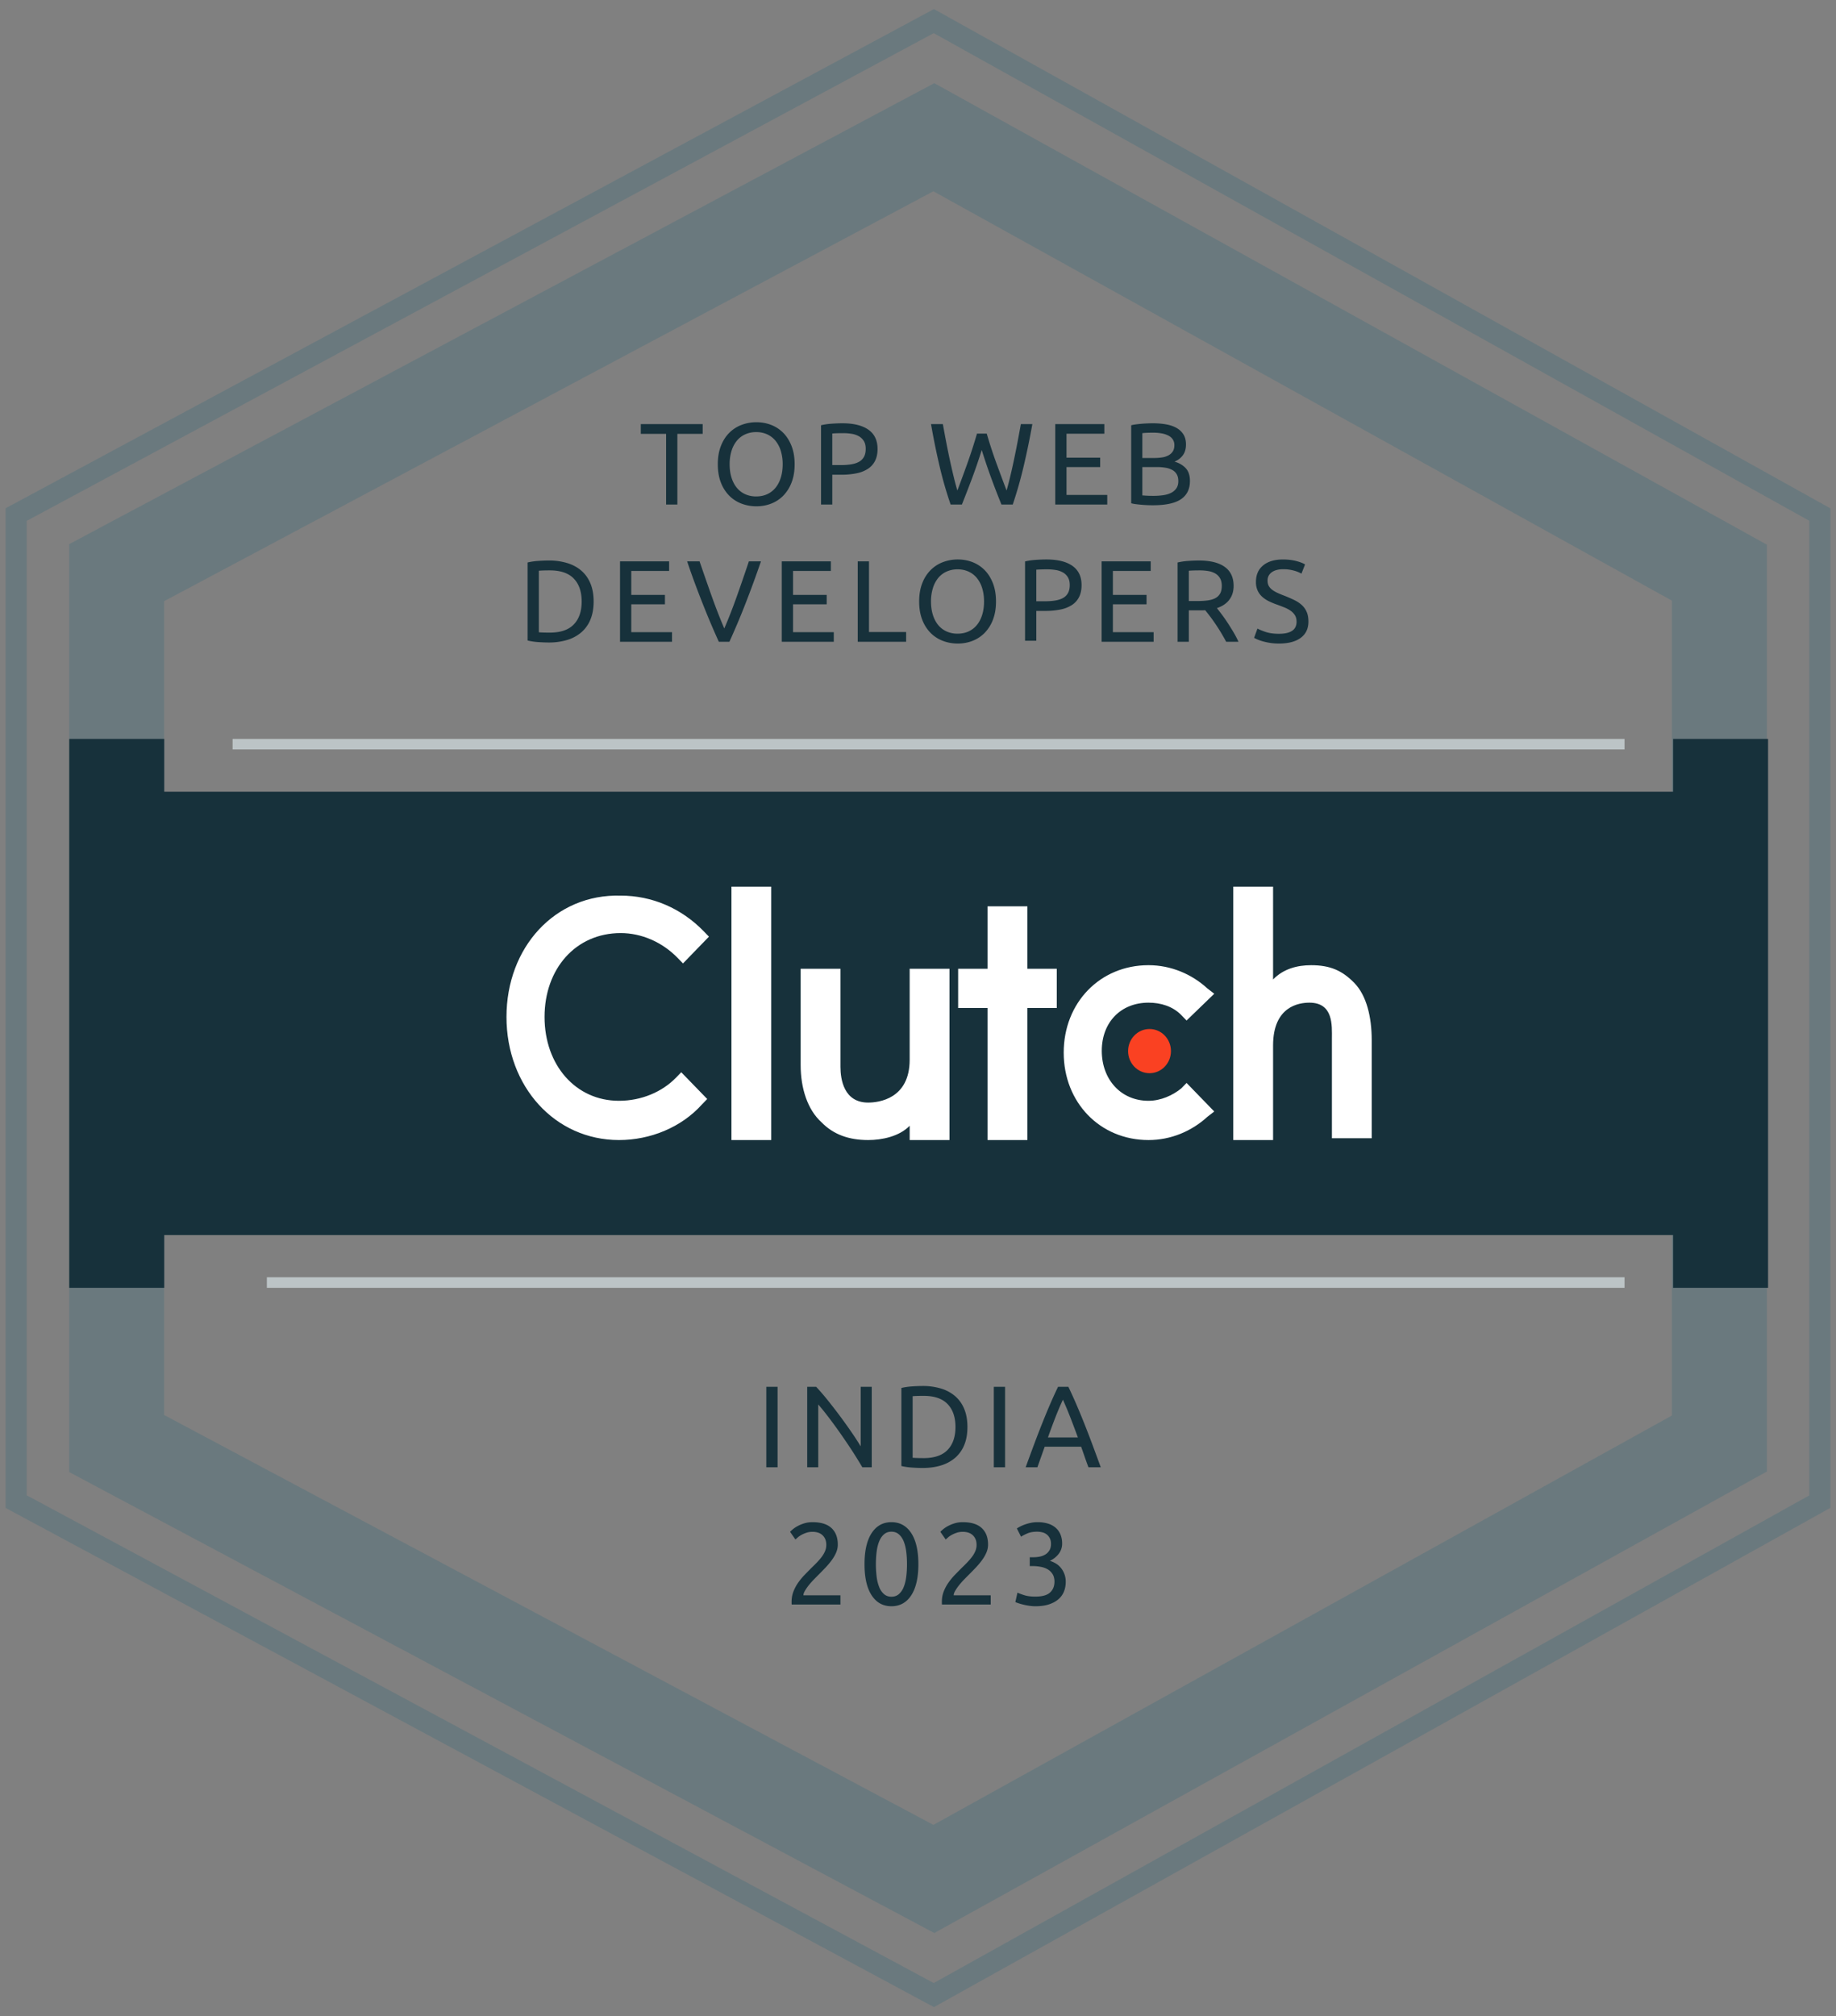 <svg width="174" height="191" fill="none" xmlns="http://www.w3.org/2000/svg"><rect width="100%" height="100%" fill="#808080" stroke="none"/><g clip-path="url(#clip0_1048_13679)"><path d="M73.692 139v-7.623h-1.067V139h1.067zm3.854 0v-5.951c.205.235.429.506.67.814.243.308.492.636.749.985.256.348.515.709.775 1.083s.512.743.754 1.106a38 38 0 01.676 1.05c.21.337.394.642.556.913h.89v-7.623h-1.044v5.643a28.49 28.49 0 00-.864-1.331 50.151 50.151 0 00-2.255-3.03 22.25 22.25 0 00-1.105-1.282H76.5V139h1.045zm9.903.066c.624 0 1.196-.079 1.716-.236a3.686 3.686 0 001.342-.715 3.19 3.19 0 00.87-1.21c.205-.488.307-1.062.307-1.722 0-.66-.102-1.234-.308-1.721a3.183 3.183 0 00-.869-1.21 3.674 3.674 0 00-1.342-.715 5.889 5.889 0 00-1.716-.237 14.6 14.6 0 00-1.017.039c-.37.025-.706.075-1.007.148v7.392c.301.073.636.123 1.007.149.37.025.71.038 1.017.038zm.088-.935c-.3 0-.533-.004-.698-.011a6.115 6.115 0 01-.347-.022v-5.83c.066-.007.182-.015.347-.022.165-.007.398-.011.698-.011 1.012 0 1.768.259 2.266.776.499.517.748 1.241.748 2.172s-.249 1.656-.748 2.173c-.498.517-1.254.775-2.266.775zm7.715.869v-7.623h-1.067V139h1.067zm3.062 0l.693-1.947h3.454c.117.33.231.655.341.974.11.319.227.643.352.973h1.166c-.294-.807-.569-1.553-.825-2.238a97.665 97.665 0 00-.754-1.953 70.091 70.091 0 00-.731-1.765 45.501 45.501 0 00-.759-1.667h-.979a47.27 47.27 0 00-.76 1.667 68.594 68.594 0 00-.73 1.765 97.142 97.142 0 00-.754 1.953c-.257.685-.532 1.431-.825 2.238h1.11zm3.839-2.827h-2.838a74.22 74.22 0 01.687-1.853 27.33 27.33 0 01.732-1.722c.249.55.489 1.124.72 1.722.231.597.464 1.215.699 1.853zM79.65 152v-.869h-3.509c0-.125.05-.271.149-.44.099-.169.222-.345.368-.528.147-.183.303-.359.468-.528.165-.169.31-.315.434-.44.22-.22.44-.445.66-.676a7.42 7.42 0 00.594-.704c.176-.239.318-.481.424-.726.106-.246.16-.501.16-.765 0-.675-.2-1.197-.6-1.567-.4-.371-1-.556-1.799-.556-.264 0-.51.033-.737.099a3.396 3.396 0 00-.616.242 2.785 2.785 0 00-.473.303 2.653 2.653 0 00-.297.269l.506.726c.052-.044.125-.108.22-.192.096-.085.213-.165.352-.242.14-.077.297-.145.473-.204s.37-.088.583-.088c.176 0 .343.024.5.072a1.087 1.087 0 01.694.61c.07.154.104.341.104.561 0 .205-.038.4-.115.583-.077.183-.18.361-.308.534a5.628 5.628 0 01-.44.517c-.165.172-.34.346-.523.522-.22.22-.443.447-.67.682a5.991 5.991 0 00-.617.748 3.945 3.945 0 00-.445.842c-.114.297-.17.617-.17.962v.121c0 .044.003.088.01.132h4.62zm4.833.165c.8 0 1.424-.345 1.876-1.034.45-.689.676-1.672.676-2.948s-.225-2.259-.676-2.948c-.451-.689-1.077-1.034-1.876-1.034-.8 0-1.425.345-1.876 1.034-.45.689-.676 1.672-.676 2.948s.225 2.259.677 2.948c.45.689 1.076 1.034 1.875 1.034zm0-.902c-.279 0-.513-.082-.704-.247a1.719 1.719 0 01-.456-.666 3.906 3.906 0 01-.242-.979 9.398 9.398 0 01-.072-1.188c0-.418.024-.814.072-1.188.047-.374.128-.7.242-.979.113-.279.265-.5.456-.665.19-.165.425-.248.704-.248.279 0 .513.083.704.248.19.165.343.386.457.665.113.279.194.605.241.979.048.374.072.77.072 1.188 0 .418-.024.814-.072 1.188-.047.374-.128.7-.242.979a1.719 1.719 0 01-.456.666c-.19.165-.425.247-.704.247zm9.409.737v-.869h-3.51c0-.125.05-.271.15-.44a4.44 4.44 0 01.368-.528 7.05 7.05 0 01.467-.528c.165-.169.31-.315.435-.44.22-.22.44-.445.66-.676a7.42 7.42 0 00.594-.704c.176-.239.317-.481.423-.726a1.91 1.91 0 00.16-.765c0-.675-.2-1.197-.6-1.567-.4-.371-.999-.556-1.798-.556-.264 0-.51.033-.737.099a3.39 3.39 0 00-.616.242 2.78 2.78 0 00-.473.303 2.653 2.653 0 00-.297.269l.506.726.22-.192c.095-.085.212-.165.352-.242.139-.077.297-.145.473-.204s.37-.088.583-.088c.176 0 .343.024.5.072a1.088 1.088 0 01.693.61c.07.154.105.341.105.561 0 .205-.039.4-.116.583a2.57 2.57 0 01-.308.534 5.644 5.644 0 01-.44.517c-.165.172-.339.346-.522.522-.22.22-.444.447-.671.682a5.974 5.974 0 00-.616.748 3.936 3.936 0 00-.446.842c-.114.297-.17.617-.17.962v.121c0 .044.003.088.01.132h4.62zm4.238.165c.492 0 .917-.059 1.276-.176.36-.117.659-.279.897-.484.238-.205.414-.449.528-.731.114-.283.17-.589.17-.919a2.053 2.053 0 00-.456-1.32 1.787 1.787 0 00-.479-.418 2.482 2.482 0 00-.572-.253c.323-.147.598-.361.825-.643a1.57 1.57 0 00.341-1.018c0-.286-.047-.552-.143-.797a1.705 1.705 0 00-.429-.638 1.941 1.941 0 00-.726-.418 3.277 3.277 0 00-1.045-.149c-.212 0-.416.02-.61.061-.194.04-.376.089-.545.148a3.568 3.568 0 00-.792.385l.396.781c.169-.11.376-.216.622-.319.245-.103.544-.154.896-.154.176 0 .343.02.5.061a1.049 1.049 0 01.71.566c.074.147.11.323.11.528 0 .249-.051.457-.154.622a1.147 1.147 0 01-.396.39 1.65 1.65 0 01-.533.198 3.024 3.024 0 01-.567.055h-.363v.836h.264c.264 0 .523.024.776.072.253.047.475.128.665.242.191.113.345.265.462.456.118.191.176.425.176.704 0 .433-.14.777-.423 1.034-.282.257-.75.385-1.403.385-.418 0-.772-.048-1.061-.143a5.966 5.966 0 01-.622-.231l-.198.891c.059.029.154.066.286.11a6.341 6.341 0 001.029.242c.201.029.398.044.588.044z" fill="#17313B"/><path fill-rule="evenodd" clip-rule="evenodd" d="M64.195 41.1v6.699h-1.067V41.1H60.73v-.924h5.863v.924h-2.398zm8.886 6.611c-.436.169-.9.253-1.391.253a3.94 3.94 0 01-1.414-.253 3.278 3.278 0 01-1.166-.753 3.573 3.573 0 01-.792-1.249c-.194-.499-.291-1.074-.291-1.727s.097-1.228.291-1.727c.195-.499.459-.915.792-1.248a3.278 3.278 0 011.166-.754A3.944 3.944 0 0171.69 40c.491 0 .955.084 1.391.253.437.169.82.42 1.15.754.33.333.592.75.786 1.248.195.499.292 1.074.292 1.727s-.097 1.228-.292 1.727a3.613 3.613 0 01-.786 1.248c-.33.334-.713.585-1.15.754zm-2.464-.896a2.49 2.49 0 001.05.214c.39 0 .738-.072 1.046-.215.308-.142.57-.346.786-.61.217-.264.383-.585.5-.962.118-.378.177-.798.177-1.26a4.25 4.25 0 00-.176-1.26 2.817 2.817 0 00-.5-.962 2.205 2.205 0 00-.787-.61 2.453 2.453 0 00-1.045-.215 2.49 2.49 0 00-1.05.215 2.194 2.194 0 00-.793.61 2.82 2.82 0 00-.5.962 4.235 4.235 0 00-.176 1.26c0 .462.058.882.176 1.26.117.377.284.698.5.962.217.264.48.468.792.61zm8.26-1.843v2.827H77.81v-7.513c.3-.073.636-.123 1.006-.148.37-.026.71-.039 1.017-.039 1.071 0 1.894.204 2.47.61.576.407.864 1.014.864 1.821 0 .44-.08.816-.237 1.127a1.94 1.94 0 01-.682.76 3.115 3.115 0 01-1.084.423 7.145 7.145 0 01-1.44.132h-.848zm0-.913h.803c.366 0 .696-.024.99-.072.293-.047.54-.128.742-.242.202-.113.357-.269.467-.467.11-.198.165-.451.165-.759 0-.293-.056-.535-.17-.726a1.283 1.283 0 00-.462-.456 1.995 1.995 0 00-.677-.237 4.816 4.816 0 00-.814-.066c-.454 0-.803.011-1.045.033v2.992zm13.229 1.298c-.316.836-.63 1.65-.946 2.442h-1.067a37.19 37.19 0 01-1.029-3.553 68.823 68.823 0 01-.83-4.07h1.122c.103.572.209 1.144.319 1.716a70.047 70.047 0 00.693 3.212c.117.491.238.946.363 1.364.293-.77.605-1.615.935-2.536.33-.92.638-1.871.924-2.854h.924c.286.983.598 1.934.935 2.854.337.92.653 1.766.946 2.536a31.9 31.9 0 00.352-1.353 59.1 59.1 0 00.346-1.546c.114-.538.226-1.096.336-1.672.11-.575.216-1.149.319-1.721h1.089a74.819 74.819 0 01-.842 4.07 39.437 39.437 0 01-1.017 3.553H94.91a77.47 77.47 0 01-.946-2.442 58.69 58.69 0 01-.924-2.728 50.75 50.75 0 01-.935 2.728zm12.83 1.529v.913h-4.929v-7.623h4.653v.913h-3.585v2.266h3.189v.891h-3.189v2.64h3.861zm6.994.401c-.561.386-1.45.578-2.668.578a12.338 12.338 0 01-1.039-.044 13.03 13.03 0 01-.534-.055 4.102 4.102 0 01-.484-.088v-7.392c.147-.037.308-.066.484-.088a12.523 12.523 0 011.067-.088c.176-.007.341-.011.495-.011.44 0 .853.033 1.238.099s.718.178 1.001.335c.282.158.504.365.665.622.161.257.242.572.242.946 0 .418-.099.76-.297 1.029a1.785 1.785 0 01-.792.599c.448.132.803.341 1.067.627.264.286.396.69.396 1.21 0 .763-.28 1.337-.841 1.721zm-3.669-3.899h1.122c.264 0 .513-.018.748-.055a1.86 1.86 0 00.611-.198c.172-.095.308-.22.407-.374.099-.154.148-.348.148-.583a.96.96 0 00-.154-.555 1.12 1.12 0 00-.423-.363 2.295 2.295 0 00-.633-.204 4.296 4.296 0 00-.77-.066c-.271 0-.484.004-.638.011a6.053 6.053 0 00-.418.033v2.354zm.622 3.58c.128.004.276.006.445.006.315 0 .614-.02.897-.06.282-.04.529-.112.742-.215.213-.103.383-.246.512-.429.128-.183.192-.414.192-.693 0-.25-.047-.46-.143-.633a1.063 1.063 0 00-.412-.412 1.984 1.984 0 00-.644-.22 4.83 4.83 0 00-.836-.066h-1.375v2.684a12.261 12.261 0 00.622.038zM53.74 60.629a5.9 5.9 0 01-1.716.237c-.308 0-.647-.013-1.017-.038a6.025 6.025 0 01-1.007-.15v-7.392a5.97 5.97 0 011.007-.148 14.6 14.6 0 011.017-.039 5.9 5.9 0 011.716.237c.52.157.968.395 1.342.715.374.319.664.722.869 1.21.205.487.308 1.061.308 1.721 0 .66-.103 1.234-.308 1.721a3.185 3.185 0 01-.869 1.21 3.684 3.684 0 01-1.342.716zm-2.327-.709c.166.007.398.011.699.011 1.012 0 1.767-.258 2.266-.776.499-.517.748-1.24.748-2.172 0-.931-.25-1.655-.748-2.172-.499-.518-1.254-.776-2.266-.776-.3 0-.534.004-.699.011-.164.007-.28.015-.346.022v5.83c.066.007.181.015.346.022zm12.275-.033v.913H58.76v-7.623h4.653v.913h-3.586v2.266h3.19v.891h-3.19v2.64h3.86zm6.169-.754a75.703 75.703 0 01-.732 1.667h-1a76.665 76.665 0 01-1.458-3.432 99 99 0 01-.754-1.953 71.075 71.075 0 01-.792-2.238h1.177c.396 1.159.785 2.273 1.166 3.344.382 1.07.774 2.075 1.177 3.014.404-.931.796-1.934 1.177-3.008.382-1.075.767-2.191 1.155-3.35h1.144a100.3 100.3 0 01-1.54 4.191 69.438 69.438 0 01-.72 1.765zm9.161.754v.913H74.09v-7.623h4.653v.913h-3.586v2.266h3.19v.891h-3.19v2.64h3.861zm6.857-.011v.924h-4.587v-7.623h1.067v6.699h3.52zm6.29.836c-.437.169-.9.253-1.392.253-.498 0-.97-.084-1.413-.253a3.278 3.278 0 01-1.166-.753 3.573 3.573 0 01-.792-1.249c-.195-.499-.292-1.074-.292-1.727s.097-1.228.292-1.727a3.55 3.55 0 01.792-1.248 3.278 3.278 0 011.166-.754A3.944 3.944 0 0190.773 53c.492 0 .956.084 1.392.253.436.169.82.42 1.15.754.33.333.591.75.786 1.248.194.499.291 1.074.291 1.727s-.097 1.228-.291 1.727a3.613 3.613 0 01-.787 1.248c-.33.334-.713.585-1.15.754zm-2.464-.896a2.49 2.49 0 001.05.214c.389 0 .737-.072 1.045-.215a2.2 2.2 0 00.787-.61c.216-.264.383-.585.5-.962.118-.378.176-.798.176-1.26 0-.462-.058-.882-.176-1.26a2.817 2.817 0 00-.5-.962 2.205 2.205 0 00-.787-.61 2.453 2.453 0 00-1.045-.215 2.49 2.49 0 00-1.05.215 2.194 2.194 0 00-.792.61 2.82 2.82 0 00-.5.962 4.235 4.235 0 00-.177 1.26c0 .462.059.882.176 1.26.118.377.284.698.5.962.217.264.481.468.793.61zm19.629.071v.913h-4.928v-7.623h4.653v.913h-3.586v2.266h3.19v.891h-3.19v2.64h3.861zm3.336-2.068V60.8h-1.067v-7.513a6.04 6.04 0 011.007-.148 14.6 14.6 0 011.017-.039c1.071 0 1.887.202 2.448.605.561.403.841 1.005.841 1.804 0 .506-.133.939-.401 1.298-.268.36-.662.627-1.183.803.118.147.266.34.446.578.179.238.365.502.555.791.191.29.38.593.567.908.187.315.346.62.478.913h-1.166a18.318 18.318 0 00-1.523-2.398 18.349 18.349 0 00-.468-.594 3.797 3.797 0 01-.291.011h-1.26zm0-.88h.759c.367 0 .697-.018.99-.055.294-.037.541-.106.743-.209a1.12 1.12 0 00.467-.434c.11-.188.165-.435.165-.743 0-.286-.055-.524-.165-.715a1.221 1.221 0 00-.445-.451 1.95 1.95 0 00-.66-.231 4.724 4.724 0 00-.809-.066c-.454 0-.803.011-1.045.033v2.871zm10.603 3.487c-.488.36-1.176.539-2.063.539-.301 0-.578-.02-.831-.06a6.163 6.163 0 01-.676-.144 3.859 3.859 0 01-.511-.175 4.511 4.511 0 01-.336-.16l.319-.88c.169.095.425.202.77.319.345.117.766.176 1.265.176 1.115 0 1.672-.381 1.672-1.144 0-.235-.05-.434-.149-.6a1.418 1.418 0 00-.401-.428 2.785 2.785 0 00-.578-.314 19.35 19.35 0 00-.687-.264 6.95 6.95 0 01-.792-.325 2.771 2.771 0 01-.649-.429 1.82 1.82 0 01-.434-.588 1.926 1.926 0 01-.16-.825c0-.667.227-1.188.682-1.562.455-.374 1.082-.561 1.881-.561.462 0 .882.05 1.26.148.377.1.654.208.83.325l-.341.869a3.002 3.002 0 00-.688-.28 3.687 3.687 0 00-1.061-.138c-.205 0-.396.022-.572.066-.176.044-.33.11-.462.198a.99.99 0 00-.314.335.953.953 0 00-.115.479c0 .205.04.378.121.517a1.2 1.2 0 00.341.369c.147.106.317.203.512.291.194.088.408.176.643.264.33.132.632.264.907.396s.514.29.716.473c.201.183.357.402.467.655.11.252.165.559.165.918 0 .667-.244 1.18-.731 1.54zm-25.057-2.552V60.7h-1.067v-7.513c.3-.073.636-.123 1.006-.148.37-.026.71-.039 1.018-.039 1.07 0 1.894.203 2.469.61.576.407.864 1.014.864 1.821 0 .44-.079.816-.237 1.128a1.935 1.935 0 01-.682.759 3.115 3.115 0 01-1.083.423 7.153 7.153 0 01-1.441.132h-.847zm0-.913h.803c.366 0 .696-.024.99-.072.293-.047.541-.128.742-.241.202-.114.358-.27.468-.468.11-.198.165-.451.165-.759 0-.293-.057-.535-.171-.726a1.272 1.272 0 00-.462-.457 1.995 1.995 0 00-.676-.236 4.822 4.822 0 00-.814-.066c-.455 0-.803.011-1.045.033v2.992z" fill="#17313B"/><path d="M167.449 51.599L88.544 7.879l-81.99 43.67v87.903l81.99 43.669 78.905-43.72V51.599zM88.459 18.12l69.989 38.78v77.197l-69.99 38.78-72.904-38.83V56.951l72.904-38.83z" fill="#6A797E"/><path d="M6.563 70h9v52h-9V70zm151.999 0h9v52h-9V70z" fill="#17313B"/><path d="M173.474 48.162L88.509.86.527 48.152v94.696L88.51 190.14l84.965-47.302V48.162zM88.491 3.14l82.982 46.198v92.325L88.491 187.86 2.527 141.652V49.347L88.491 3.139z" fill="#6A797E"/><path d="M163 75H14v42h149V75z" fill="#17313B"/><path d="M69.32 84h3.772v24H69.32V84zm16.89 16.394c0 3.719-2.951 4.057-3.935 4.057-2.296 0-2.624-2.197-2.624-3.381v-9.295h-3.772v9.126c0 2.198.656 4.226 1.968 5.409 1.148 1.183 2.624 1.69 4.428 1.69 1.312 0 2.952-.338 3.936-1.352V108h3.772V91.775H86.21v8.619zM97.365 85.86h-3.772v5.915h-2.788v3.718h2.788V108h3.772V95.493h2.788v-3.718h-2.788v-5.916zm14.596 17.238c-.82.677-1.968 1.184-3.116 1.184-2.624 0-4.428-2.029-4.428-4.733 0-2.704 1.804-4.563 4.428-4.563 1.148 0 2.296.338 3.116 1.183l.492.507 2.624-2.535-.656-.507c-1.476-1.352-3.444-2.198-5.576-2.198-4.592 0-8.036 3.55-8.036 8.282 0 4.733 3.444 8.282 8.036 8.282 2.132 0 4.1-.845 5.576-2.197l.656-.507-2.624-2.705-.492.507zm16.398-9.971c-1.148-1.183-2.296-1.69-4.1-1.69-1.312 0-2.624.338-3.608 1.352V84h-3.772v24h3.772v-8.958c0-3.718 2.46-4.056 3.444-4.056 2.296 0 2.132 2.197 2.132 3.38v9.465h3.772v-9.296c0-2.197-.492-4.225-1.64-5.408zm-64.287 8.958c-1.312 1.352-3.28 2.197-5.412 2.197-4.1 0-7.052-3.38-7.052-7.944 0-4.563 2.952-7.944 7.216-7.944 1.968 0 3.936.846 5.412 2.367l.492.507 2.46-2.535-.492-.508c-2.132-2.197-4.92-3.38-7.872-3.38C52.592 84.676 48 89.747 48 96.338 48 102.93 52.592 108 58.66 108c2.952 0 5.904-1.183 7.872-3.38l.492-.507-2.46-2.535-.492.507z" fill="#fff"/><path d="M108.942 101.668c1.122 0 2.031-.937 2.031-2.093 0-1.157-.909-2.094-2.031-2.094s-2.032.938-2.032 2.094.91 2.093 2.032 2.093z" fill="#FA4122"/><path d="M25.79 121.5h127.67m-130.917-51h130.918" stroke="#BCC4C6" stroke-linecap="square"/></g><defs><clipPath id="clip0_1048_13679"><path fill="#fff" d="M0 0h174v191H0z"/></clipPath></defs></svg>